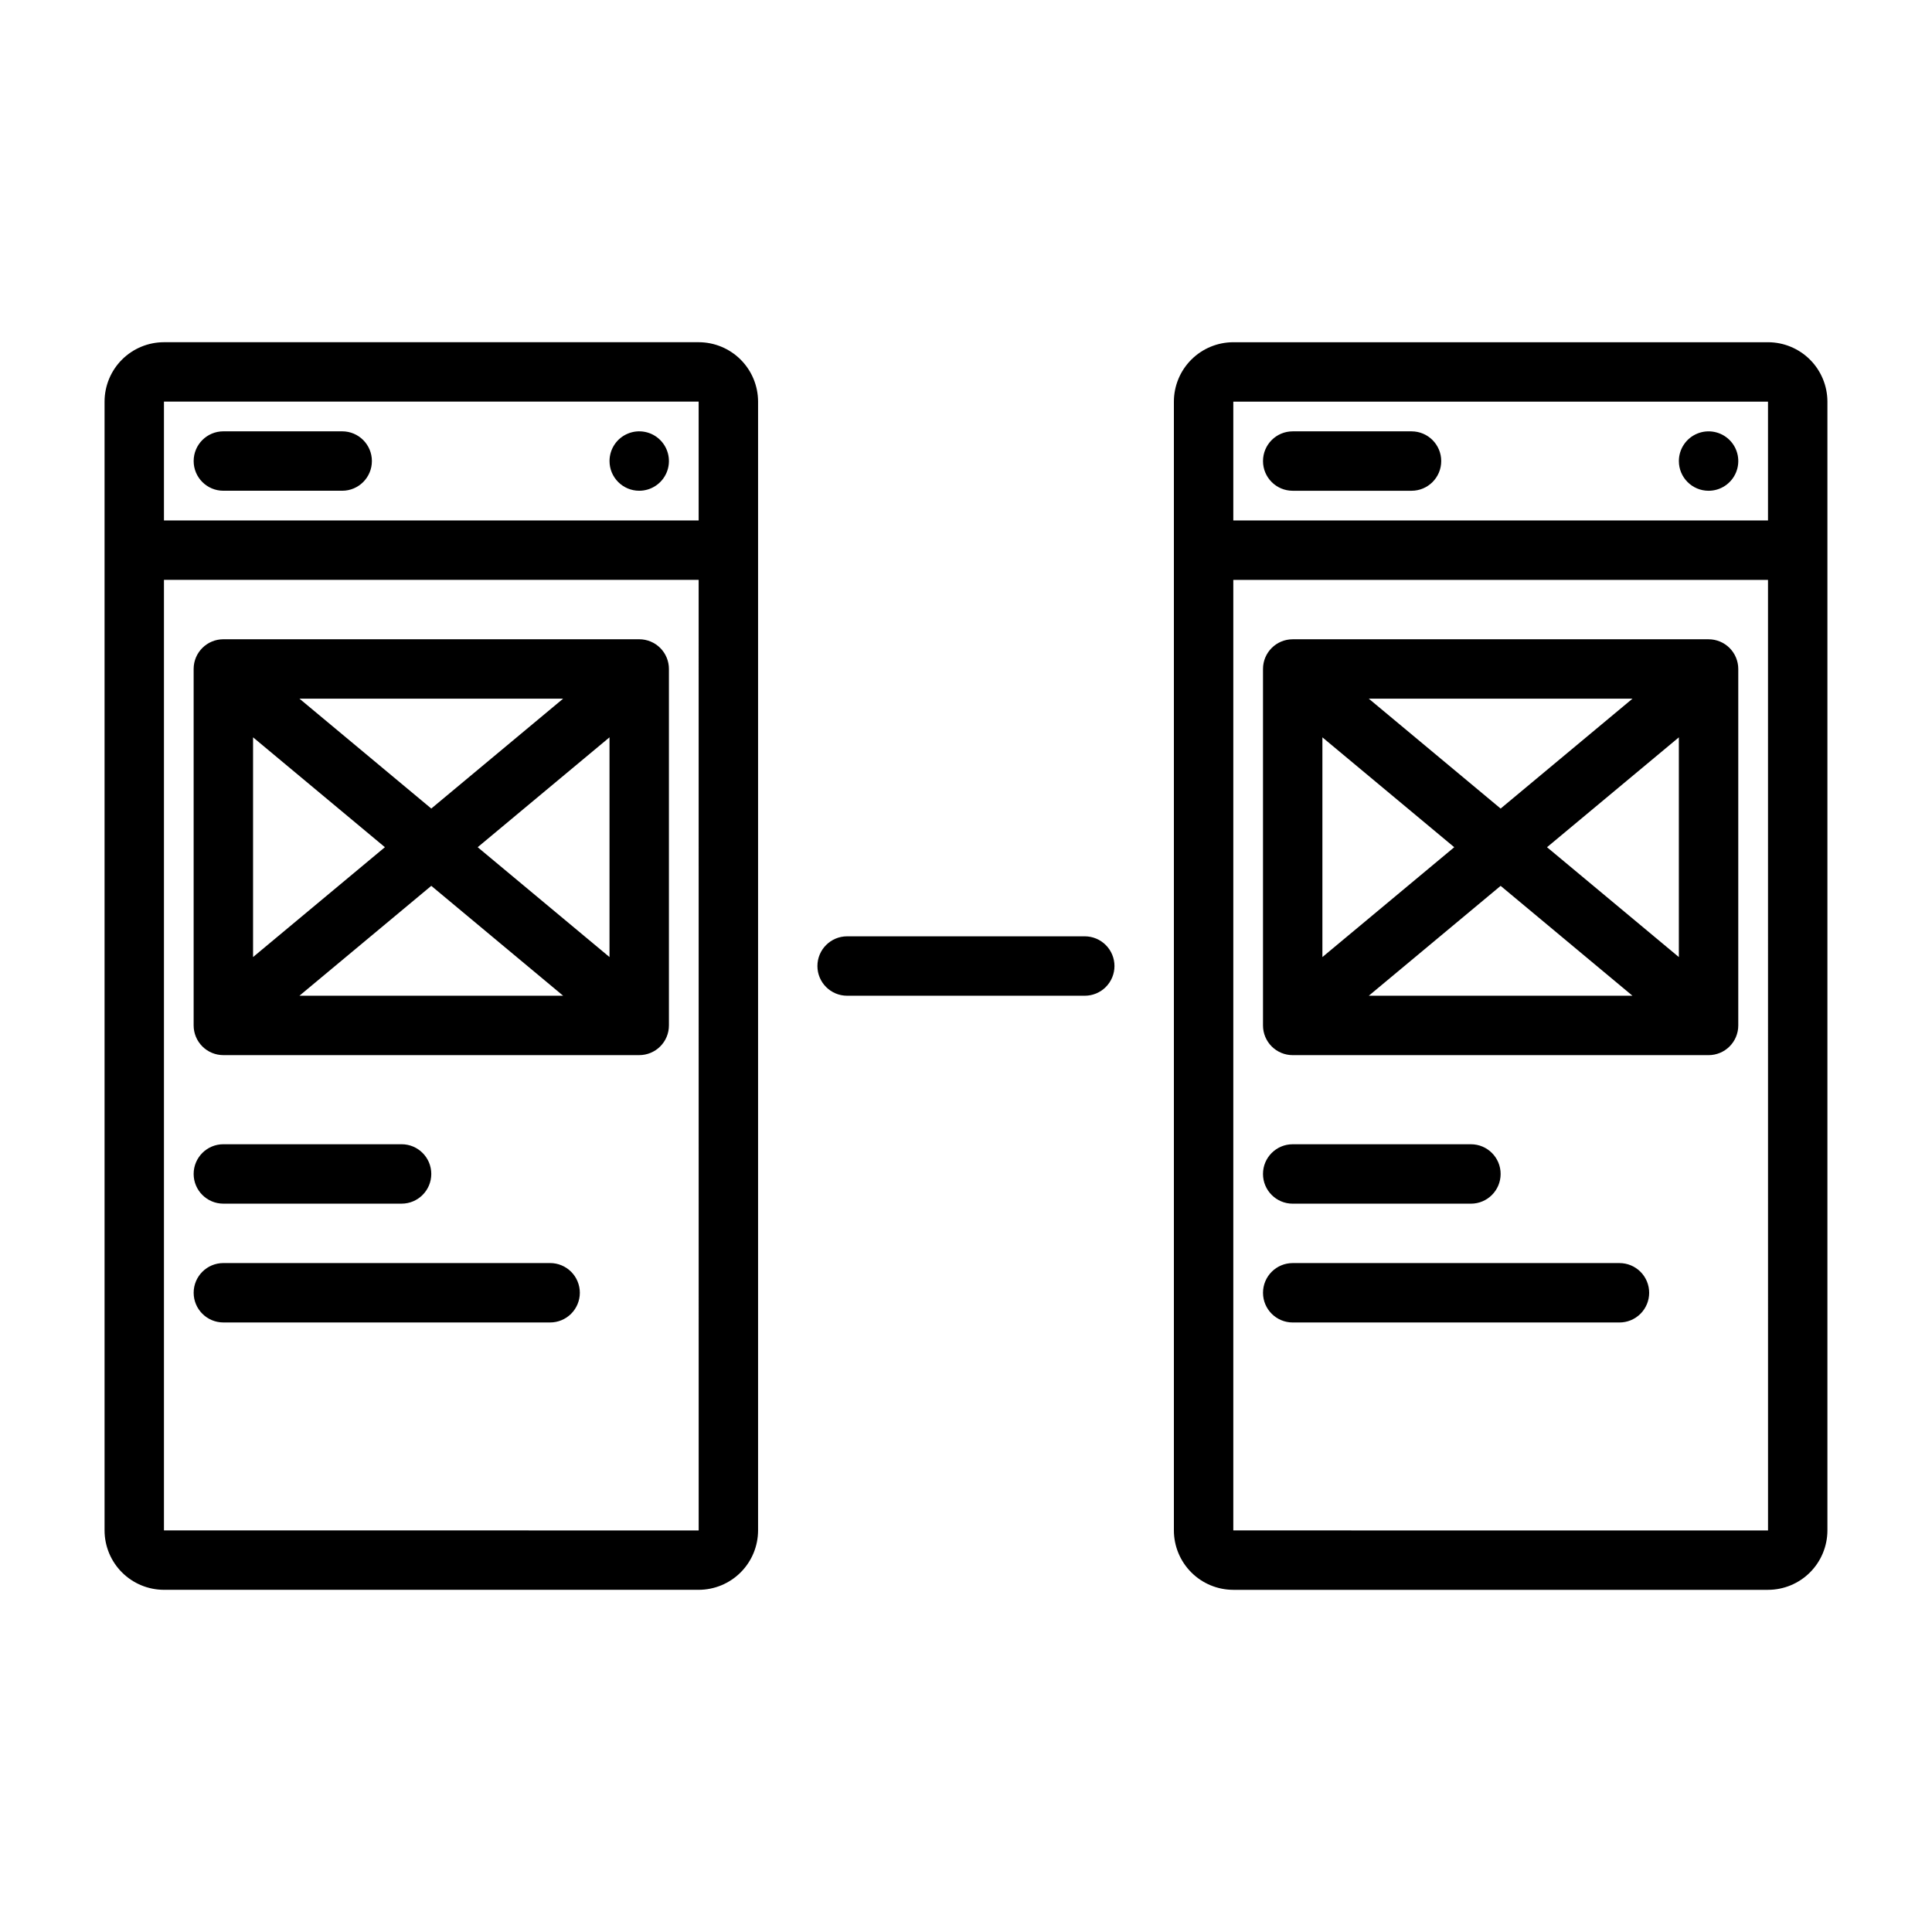<?xml version="1.0" encoding="UTF-8"?>
<!-- Uploaded to: ICON Repo, www.iconrepo.com, Generator: ICON Repo Mixer Tools -->
<svg fill="#000000" width="800px" height="800px" version="1.1" viewBox="144 144 512 512" xmlns="http://www.w3.org/2000/svg">
 <path d="m329.15 234.69h-141.7c-4.172 0.004-8.176 1.664-11.129 4.613-2.949 2.953-4.609 6.953-4.613 11.129v299.14c0.004 4.176 1.664 8.176 4.613 11.129 2.953 2.953 6.957 4.613 11.129 4.617h141.7c4.176-0.004 8.18-1.664 11.129-4.617 2.953-2.953 4.613-6.953 4.617-11.129v-299.14c-0.004-4.176-1.664-8.176-4.617-11.129-2.949-2.949-6.953-4.609-11.129-4.613zm0 15.742v31.488h-141.7v-31.488zm-141.7 299.14v-251.9h141.7l0.008 251.91zm118.08-283.39c0-3.188 1.918-6.055 4.859-7.273 2.941-1.219 6.328-0.547 8.578 1.707 2.25 2.25 2.926 5.637 1.707 8.578s-4.09 4.859-7.273 4.859c-4.348 0-7.871-3.523-7.871-7.871zm-110.21 0c0-4.348 3.527-7.875 7.875-7.875h31.488c4.348 0 7.871 3.527 7.871 7.875 0 4.348-3.523 7.871-7.871 7.871h-31.488c-4.348 0-7.875-3.523-7.875-7.871zm118.08 47.23h-110.21c-4.348 0-7.875 3.523-7.875 7.871v94.465c0 2.09 0.832 4.09 2.309 5.566 1.477 1.477 3.477 2.305 5.566 2.305h110.21c2.086 0 4.09-0.828 5.566-2.305 1.477-1.477 2.305-3.477 2.305-5.566v-94.465c0-2.086-0.828-4.09-2.305-5.566-1.477-1.477-3.481-2.305-5.566-2.305zm-55.105 44.859-34.938-29.117h69.875zm47.23-18.871v58.23l-34.934-29.113zm-59.523 29.117-34.938 29.113v-58.23zm12.293 10.242 34.938 29.117h-69.875zm-62.977 76.348c0-4.348 3.527-7.871 7.875-7.871h47.23c4.348 0 7.871 3.523 7.871 7.871 0 4.348-3.523 7.875-7.871 7.875h-47.23c-4.348 0-7.875-3.527-7.875-7.875zm102.34 31.488h0.004c0 2.09-0.832 4.09-2.309 5.566-1.477 1.477-3.477 2.305-5.566 2.305h-86.59c-4.348 0-7.875-3.523-7.875-7.871s3.527-7.871 7.875-7.871h86.59c2.09 0 4.09 0.828 5.566 2.305 1.477 1.477 2.309 3.481 2.309 5.566zm314.88-251.9h-141.7c-4.176 0.004-8.176 1.664-11.129 4.613-2.953 2.953-4.613 6.953-4.617 11.129v299.14c0.004 4.176 1.664 8.176 4.617 11.129 2.953 2.953 6.953 4.613 11.129 4.617h141.7c4.176-0.004 8.176-1.664 11.129-4.617 2.949-2.953 4.609-6.953 4.617-11.129v-299.14c-0.008-4.176-1.668-8.176-4.617-11.129-2.953-2.949-6.953-4.609-11.129-4.613zm0 15.742v31.488h-141.7v-31.488zm-141.7 299.14v-251.9h141.7l0.008 251.91zm118.08-283.39c0-3.188 1.918-6.055 4.859-7.273s6.328-0.547 8.582 1.707c2.25 2.25 2.922 5.637 1.703 8.578s-4.086 4.859-7.269 4.859c-4.348 0-7.875-3.523-7.875-7.871zm-110.21 0c0-4.348 3.523-7.875 7.871-7.875h31.488c4.348 0 7.871 3.527 7.871 7.875 0 4.348-3.523 7.871-7.871 7.871h-31.488c-4.348 0-7.871-3.523-7.871-7.871zm118.08 47.23h-110.21c-4.348 0-7.871 3.523-7.871 7.871v94.465c0 2.09 0.828 4.09 2.305 5.566 1.477 1.477 3.481 2.305 5.566 2.305h110.21c2.086 0 4.09-0.828 5.566-2.305 1.473-1.477 2.305-3.477 2.305-5.566v-94.465c0-2.086-0.832-4.09-2.305-5.566-1.477-1.477-3.481-2.305-5.566-2.305zm-55.105 44.859-34.938-29.117h69.875zm47.23-18.871v58.23l-34.938-29.113zm-59.523 29.117-34.941 29.113v-58.23zm12.293 10.242 34.938 29.117h-69.875zm-62.977 76.348c0-4.348 3.523-7.871 7.871-7.871h47.234c4.348 0 7.871 3.523 7.871 7.871 0 4.348-3.523 7.875-7.871 7.875h-47.234c-4.348 0-7.871-3.527-7.871-7.875zm102.34 31.488c0 2.09-0.828 4.09-2.305 5.566s-3.481 2.305-5.566 2.305h-86.594c-4.348 0-7.871-3.523-7.871-7.871s3.523-7.871 7.871-7.871h86.594c2.086 0 4.09 0.828 5.566 2.305 1.477 1.477 2.305 3.481 2.305 5.566zm-141.7-86.59c0 2.086-0.832 4.09-2.305 5.566-1.477 1.477-3.481 2.305-5.566 2.305h-62.977c-4.348 0-7.875-3.523-7.875-7.871s3.527-7.875 7.875-7.875h62.977c2.086 0 4.09 0.832 5.566 2.309 1.473 1.477 2.305 3.477 2.305 5.566z"/>
</svg>